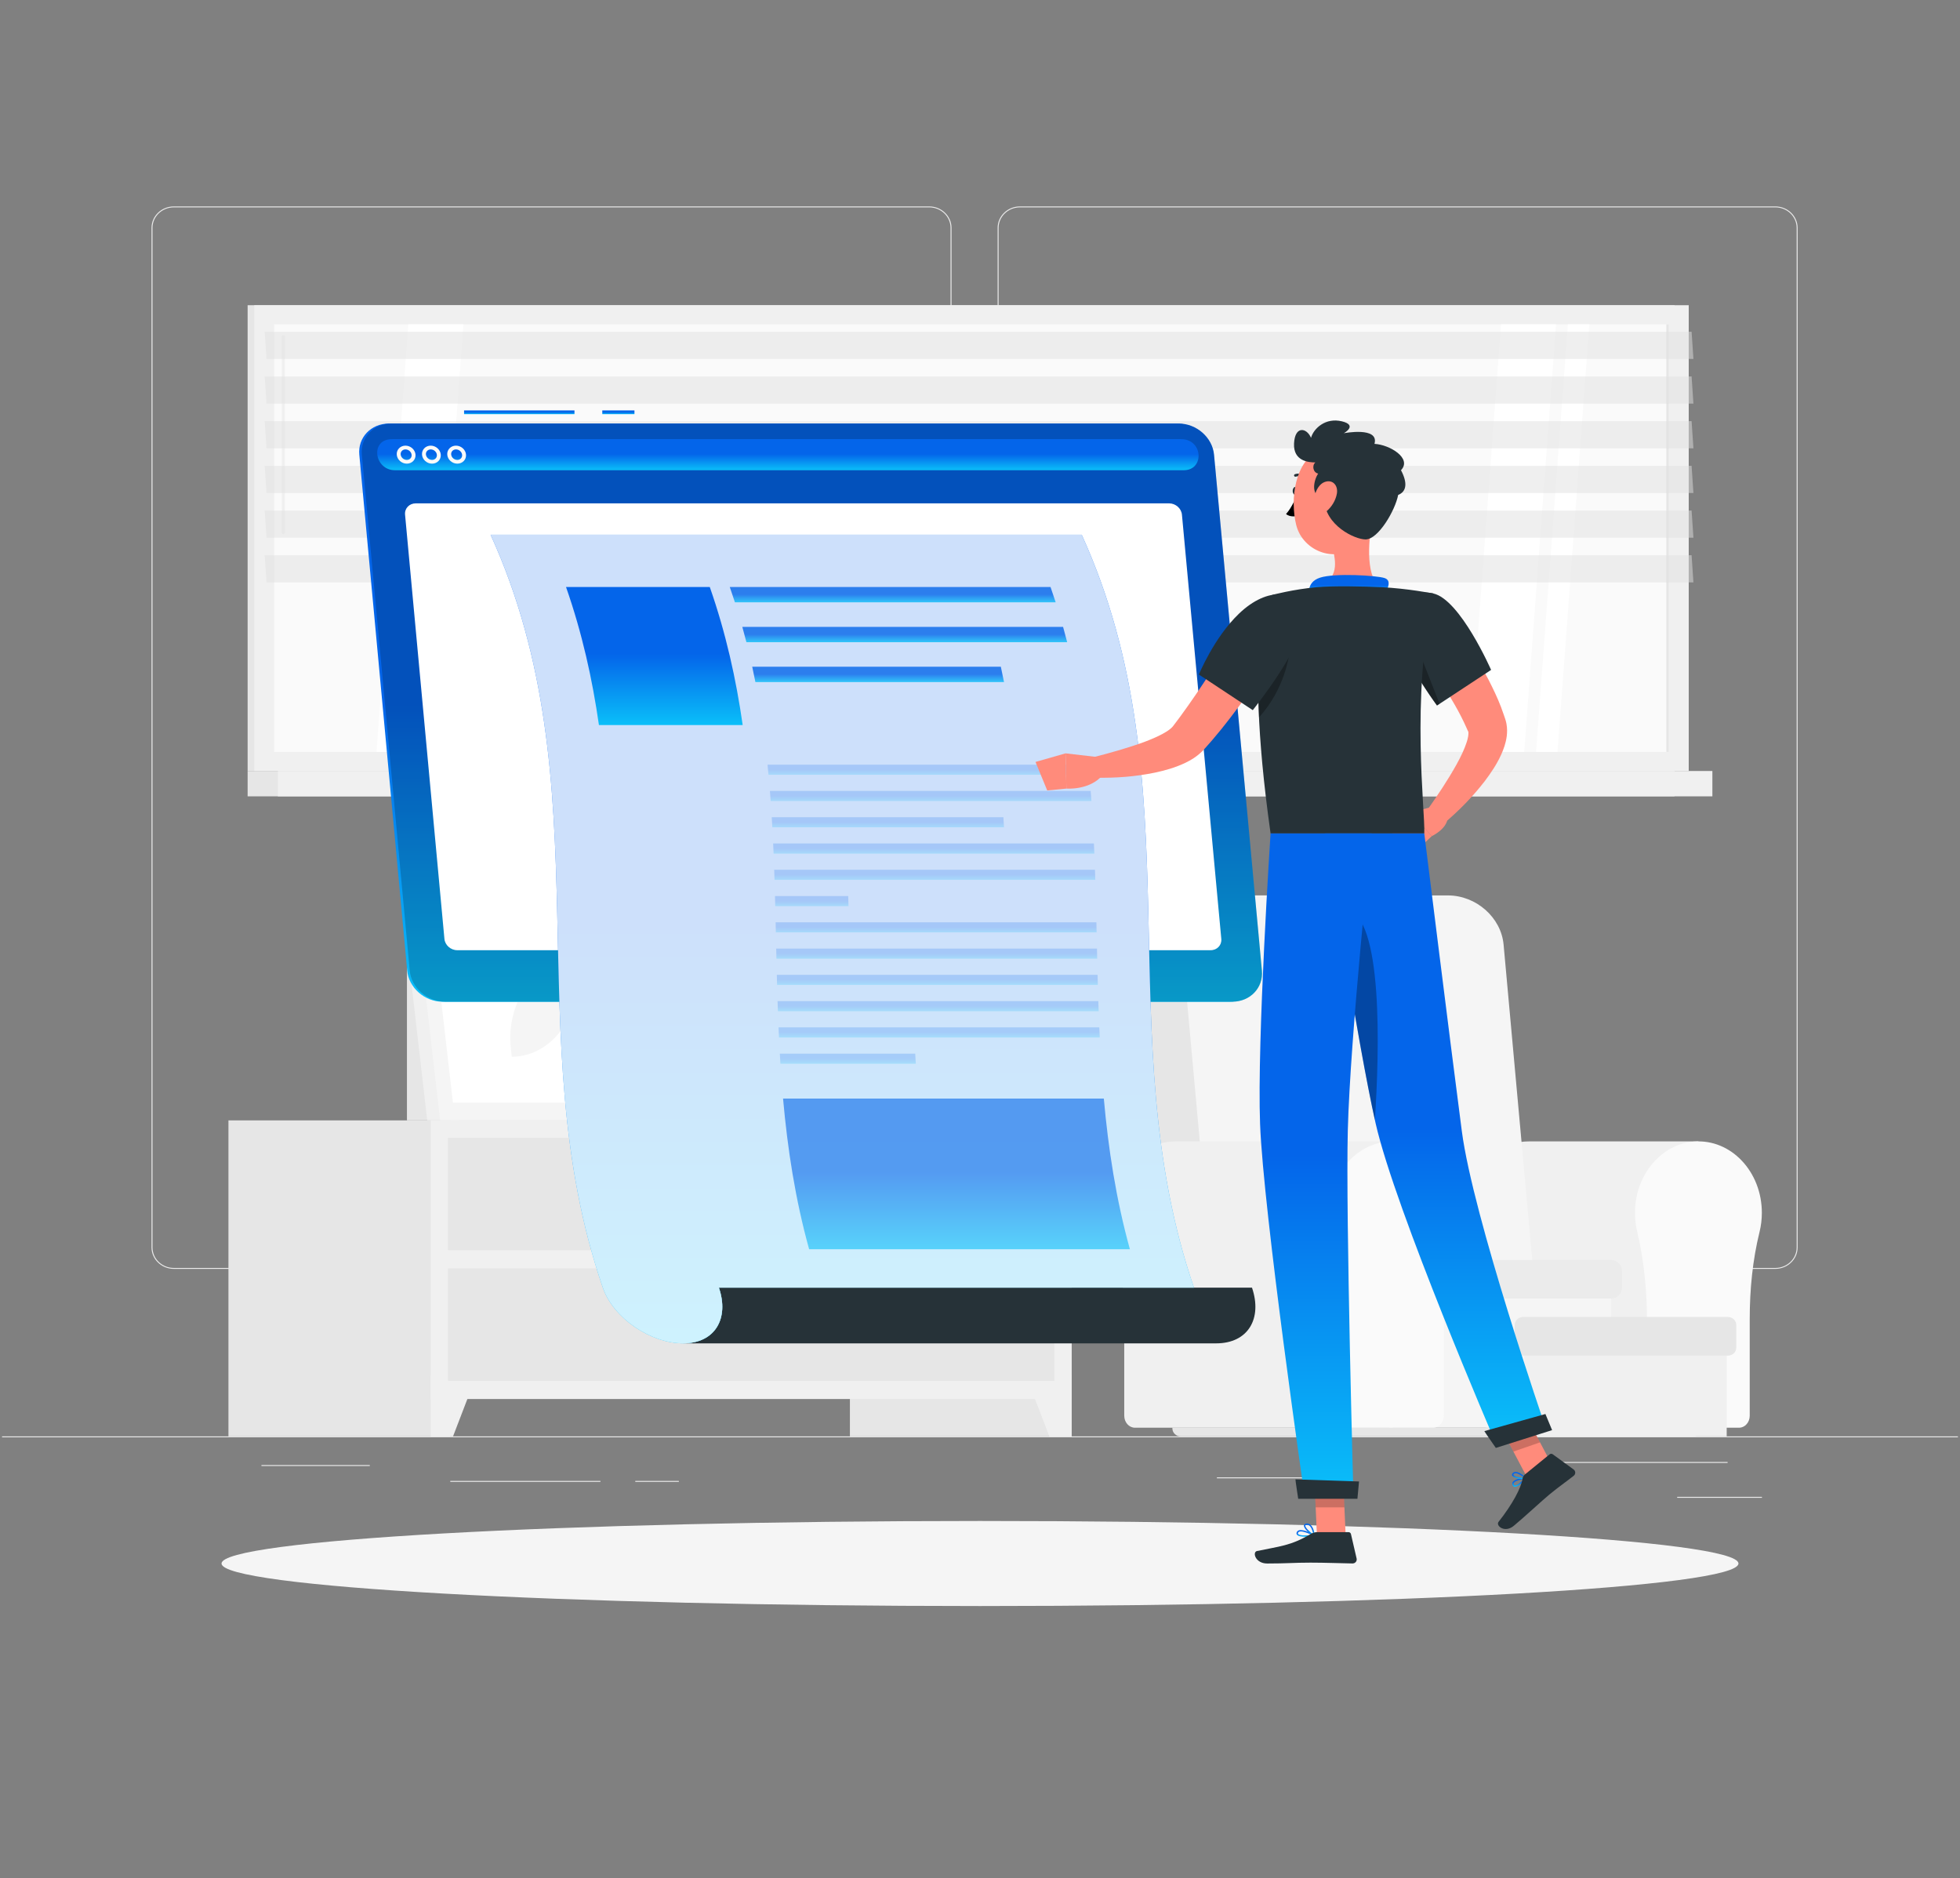 <svg width="477" height="457" viewBox="0 0 477 457" fill="none" xmlns="http://www.w3.org/2000/svg">
<rect x="0" y="0" width="477" height="457" fill="#808080" stroke="none"/>
<g clip-path="url(#clip0_228_717)">
<path d="M476.5 349.512H0.5V349.74H476.5V349.512Z" fill="#EBEBEB"/>
<path d="M428.806 364.224H408.168V364.452H428.806V364.224Z" fill="#EBEBEB"/>
<path d="M328.622 359.482H296.15V359.711H328.622V359.482Z" fill="#EBEBEB"/>
<path d="M420.439 355.736H378.051V355.965H420.439V355.736Z" fill="#EBEBEB"/>
<path d="M165.211 360.345H154.607V360.573H165.211V360.345Z" fill="#EBEBEB"/>
<path d="M146.13 360.345H109.584V360.573H146.13V360.345Z" fill="#EBEBEB"/>
<path d="M89.991 356.486H63.625V356.715H89.991V356.486Z" fill="#EBEBEB"/>
<path d="M226.137 308.75H42.307C39.311 308.75 36.873 306.409 36.873 303.533V55.444C36.873 52.567 39.311 50.227 42.307 50.227H226.137C229.132 50.227 231.57 52.567 231.57 55.444V303.533C231.57 306.409 229.132 308.75 226.137 308.75ZM42.307 50.456C39.441 50.456 37.111 52.693 37.111 55.445V303.533C37.111 306.285 39.441 308.522 42.307 308.522H226.137C229.002 308.522 231.332 306.285 231.332 303.533V55.444C231.332 52.693 229.002 50.455 226.137 50.455L42.307 50.456Z" fill="#EBEBEB"/>
<path d="M432.051 308.75H248.222C245.226 308.75 242.789 306.409 242.789 303.533V55.444C242.789 52.567 245.227 50.227 248.222 50.227H432.051C435.048 50.227 437.485 52.567 437.485 55.444V303.533C437.486 306.409 435.048 308.75 432.051 308.75ZM248.222 50.456C245.358 50.456 243.027 52.693 243.027 55.445V303.533C243.027 306.285 245.358 308.522 248.222 308.522H432.051C434.917 308.522 437.247 306.285 437.247 303.533V55.444C437.247 52.693 434.917 50.455 432.051 50.455L248.222 50.456Z" fill="#EBEBEB"/>
<path d="M372.144 277.727V277.732C371.786 277.732 371.425 277.74 371.061 277.769C363.411 278.356 357.225 285.355 356.737 293.967C356.626 295.933 356.806 297.835 357.234 299.622C358.996 306.986 359.655 314.63 359.655 322.257V344.481C359.655 346.092 360.816 347.398 362.247 347.398H372.144H370.446H413.337V277.727H372.144V277.727Z" fill="#F0F0F0"/>
<path d="M428.777 295.101C428.777 285.102 421.272 277.075 412.254 277.768C404.604 278.356 398.418 285.354 397.931 293.966C397.819 295.933 398 297.834 398.428 299.622C400.19 306.986 400.848 314.63 400.848 322.256V344.48C400.848 346.092 402.009 347.398 403.441 347.398H423.235C424.667 347.398 425.827 346.092 425.827 344.48V320.951C425.827 313.797 426.52 306.639 428.218 299.745C428.583 298.267 428.777 296.71 428.777 295.101Z" fill="#FAFAFA"/>
<path d="M392.064 308.003H338.146V347.398H392.064V308.003Z" fill="#F5F5F5"/>
<path d="M344.79 217.88H285.535C278.548 217.88 273.378 223.318 273.988 230.026L281.684 314.661H366.241L358.545 230.026C357.936 223.318 351.776 217.88 344.79 217.88Z" fill="#E6E6E6"/>
<path d="M352.364 217.88H299.02C292.131 217.88 287.034 223.241 287.636 229.855L295.348 314.66H373.638L365.926 229.855C365.325 223.241 359.252 217.88 352.364 217.88Z" fill="#F5F5F5"/>
<path d="M392.021 306.583H341.625C341.177 306.583 340.814 306.931 340.814 307.361V315.205C340.814 315.634 341.177 315.983 341.625 315.983H392.021C393.518 315.983 394.733 314.817 394.733 313.379V309.187C394.733 307.748 393.518 306.583 392.021 306.583Z" fill="#EBEBEB"/>
<path d="M412.081 349.512H287.351C286.227 349.512 285.316 348.638 285.316 347.559V347.397H414.116V347.559C414.115 348.638 413.204 349.512 412.081 349.512Z" fill="#E6E6E6"/>
<path d="M286.094 277.727V277.732C285.735 277.732 285.374 277.74 285.01 277.769C277.36 278.356 271.174 285.355 270.686 293.967C270.575 295.933 270.756 297.835 271.183 299.622C272.946 306.986 273.604 314.63 273.604 322.257V344.481C273.604 346.092 274.765 347.398 276.197 347.398H286.094H295.991H338.881V277.727H286.094V277.727Z" fill="#F0F0F0"/>
<path d="M354.32 295.101C354.32 285.102 346.815 277.075 337.797 277.768C330.147 278.356 323.961 285.354 323.474 293.966C323.362 295.933 323.543 297.834 323.971 299.622C325.733 306.986 326.391 314.63 326.391 322.256V344.48C326.391 346.092 327.552 347.398 328.984 347.398H348.778C350.21 347.398 351.37 346.092 351.37 344.48V320.951C351.37 313.797 352.063 306.639 353.761 299.745C354.126 298.267 354.32 296.71 354.32 295.101Z" fill="#FAFAFA"/>
<path d="M420.224 321.88H370.965V349.512H420.224V321.88Z" fill="#F0F0F0"/>
<path d="M420.534 320.46H370.653C369.538 320.46 368.635 321.327 368.635 322.398V327.921C368.635 328.991 369.538 329.859 370.653 329.859H420.534C421.649 329.859 422.552 328.991 422.552 327.921V322.398C422.553 321.328 421.649 320.46 420.534 320.46Z" fill="#E6E6E6"/>
<path d="M111.607 225.851H99.037V272.62H111.607V225.851Z" fill="#E6E6E6"/>
<path d="M195.063 272.619H103.97L97.67 217.88H188.762L195.063 272.619Z" fill="#F0F0F0"/>
<path d="M199.582 272.619H107.115L100.814 217.88H193.281L199.582 272.619Z" fill="#F5F5F5"/>
<path d="M110.229 268.307L104.922 222.194H190.168L195.475 268.307H110.229Z" fill="white"/>
<path d="M124.553 257.129L124.337 255.249C123.005 243.681 130.529 233.37 140.302 233.37L140.518 235.249C141.849 246.818 134.326 257.129 124.553 257.129Z" fill="#F5F5F5"/>
<path d="M143.193 257.129L142.977 255.249C141.646 243.681 149.169 233.37 158.942 233.37L159.159 235.249C160.49 246.818 152.967 257.129 143.193 257.129Z" fill="#F5F5F5"/>
<path d="M161.832 257.129L161.616 255.249C160.284 243.681 167.808 233.37 177.581 233.37L177.797 235.249C179.129 246.818 171.605 257.129 161.832 257.129Z" fill="#F5F5F5"/>
<path d="M260.807 272.619H206.842V349.512H260.807V272.619Z" fill="#E6E6E6"/>
<path d="M255.38 349.512H260.807V334.688H249.688L255.38 349.512Z" fill="#F0F0F0"/>
<path d="M109.56 272.619H55.594V349.512H109.56V272.619Z" fill="#E6E6E6"/>
<path d="M260.808 272.619H104.822V340.416H260.808V272.619Z" fill="#F0F0F0"/>
<path d="M110.251 349.512H104.822V334.688H115.943L110.251 349.512Z" fill="#F0F0F0"/>
<path d="M256.597 276.86H109.033V304.217H256.597V276.86Z" fill="#E6E6E6"/>
<path d="M192.655 285.361H172.973C164.425 285.361 156.252 281.986 150.371 276.028H215.257C209.378 281.986 201.205 285.361 192.655 285.361Z" fill="#F0F0F0"/>
<path d="M256.597 308.638H109.033V335.995H256.597V308.638Z" fill="#E6E6E6"/>
<path d="M192.655 317.139H172.973C164.425 317.139 156.252 313.765 150.371 307.807H215.257C209.378 313.765 201.205 317.139 192.655 317.139Z" fill="#F0F0F0"/>
<path d="M407.525 74.265H60.262V187.603H407.525V74.265Z" fill="#E6E6E6"/>
<path d="M410.981 74.265H61.877V187.603H410.981V74.265Z" fill="#F0F0F0"/>
<path d="M407.525 187.604H60.262V193.769H407.525V187.604Z" fill="#E6E6E6"/>
<path d="M416.737 187.604H67.633V193.769H416.737V187.604Z" fill="#F0F0F0"/>
<path d="M406.143 182.958V78.909L66.715 78.909V182.958L406.143 182.958Z" fill="#FAFAFA"/>
<path d="M357.539 182.958L365.287 78.909H378.692L370.944 182.958H357.539Z" fill="white"/>
<path d="M91.629 182.958L99.376 78.909H112.781L105.033 182.958H91.629Z" fill="white"/>
<path d="M68.954 129.964C68.75 129.964 68.584 129.805 68.584 129.609V81.932C68.584 81.735 68.75 81.576 68.954 81.576C69.159 81.576 69.325 81.735 69.325 81.932V129.609C69.325 129.805 69.159 129.964 68.954 129.964Z" fill="#F0F0F0"/>
<path d="M373.822 182.958L381.571 78.909H386.796L379.049 182.958H373.822Z" fill="white"/>
<path d="M406.143 182.958V78.909H405.529V182.958H406.143Z" fill="#E6E6E6"/>
<path opacity="0.5" d="M412.124 87.331H64.861L64.416 80.715H411.679L412.124 87.331Z" fill="#E0E0E0"/>
<path opacity="0.5" d="M412.124 98.207H64.861L64.416 91.592H411.679L412.124 98.207Z" fill="#E0E0E0"/>
<path opacity="0.5" d="M412.124 109.082H64.861L64.416 102.467H411.679L412.124 109.082Z" fill="#E0E0E0"/>
<path opacity="0.5" d="M412.124 119.959H64.861L64.416 113.343H411.679L412.124 119.959Z" fill="#E0E0E0"/>
<path opacity="0.5" d="M412.124 130.835H64.861L64.416 124.219H411.679L412.124 130.835Z" fill="#E0E0E0"/>
<path opacity="0.5" d="M412.124 141.71H64.861L64.416 135.095H411.679L412.124 141.71Z" fill="#E0E0E0"/>
<path d="M238.5 390.791C340.442 390.791 423.083 386.158 423.083 380.442C423.083 374.726 340.442 370.093 238.5 370.093C136.558 370.093 53.918 374.726 53.918 380.442C53.918 386.158 136.558 390.791 238.5 390.791Z" fill="#F5F5F5"/>
<path d="M154.405 99.866H146.578V100.78H154.405V99.866Z" fill="url(#paint0_linear_228_717)"/>
<path d="M139.809 99.866H112.941V100.78H139.809V99.866Z" fill="url(#paint1_linear_228_717)"/>
<path d="M107.679 243.738H299.313C303.647 243.738 306.878 240.334 306.491 236.172L294.84 110.632C294.453 106.47 290.591 103.065 286.256 103.065H94.624C90.289 103.065 87.059 106.47 87.445 110.632L99.097 236.172C99.483 240.334 103.346 243.738 107.679 243.738Z" fill="url(#paint2_linear_228_717)"/>
<path d="M108.294 243.738H299.928C304.263 243.738 307.493 240.334 307.106 236.172L295.455 110.632C295.068 106.47 291.206 103.065 286.872 103.065H95.239C90.904 103.065 87.674 106.47 88.061 110.632L99.712 236.172C100.098 240.334 103.96 243.738 108.294 243.738Z" fill="url(#paint3_linear_228_717)"/>
<path opacity="0.2" d="M108.294 243.738H299.928C304.263 243.738 307.493 240.334 307.106 236.172L295.455 110.632C295.068 106.47 291.206 103.065 286.872 103.065H95.239C90.904 103.065 87.674 106.47 88.061 110.632L99.712 236.172C100.098 240.334 103.96 243.738 108.294 243.738Z" fill="black"/>
<path d="M287.223 106.849H95.589C95.372 106.849 95.159 106.857 94.947 106.874C90.056 107.262 91.184 114.415 96.128 114.415H288.088C293.032 114.415 292.832 107.261 287.869 106.874C287.655 106.857 287.44 106.849 287.223 106.849Z" fill="url(#paint4_linear_228_717)"/>
<path d="M99.002 112.822C97.765 112.822 96.67 111.857 96.56 110.67C96.505 110.076 96.697 109.516 97.101 109.092C97.503 108.67 98.063 108.438 98.679 108.438C99.916 108.438 101.011 109.403 101.121 110.589C101.176 111.183 100.984 111.743 100.581 112.168C100.18 112.59 99.619 112.822 99.002 112.822ZM98.68 109.353C98.335 109.353 98.023 109.48 97.804 109.711C97.582 109.943 97.478 110.255 97.509 110.591C97.577 111.318 98.246 111.909 99.003 111.909C99.349 111.909 99.661 111.782 99.88 111.551C100.101 111.319 100.205 111.007 100.174 110.671C100.106 109.945 99.436 109.353 98.68 109.353Z" fill="#FAFAFA"/>
<path d="M105.148 112.822C103.912 112.822 102.816 111.857 102.707 110.67C102.651 110.076 102.844 109.516 103.247 109.092C103.649 108.67 104.21 108.438 104.826 108.438C106.062 108.438 107.157 109.403 107.268 110.589C107.323 111.183 107.13 111.743 106.727 112.168C106.325 112.591 105.764 112.822 105.148 112.822ZM104.826 109.353C104.48 109.353 104.169 109.48 103.95 109.711C103.728 109.943 103.623 110.255 103.655 110.591C103.722 111.318 104.392 111.909 105.148 111.909C105.494 111.909 105.806 111.782 106.025 111.551C106.246 111.319 106.351 111.007 106.32 110.671C106.253 109.945 105.583 109.353 104.826 109.353Z" fill="#FAFAFA"/>
<path d="M111.293 112.822C110.057 112.822 108.962 111.857 108.851 110.67C108.796 110.076 108.988 109.516 109.392 109.092C109.794 108.671 110.355 108.438 110.971 108.438C112.207 108.438 113.303 109.403 113.413 110.589C113.468 111.183 113.276 111.743 112.872 112.168C112.471 112.591 111.909 112.822 111.293 112.822ZM110.971 109.353C110.626 109.353 110.314 109.48 110.094 109.711C109.874 109.943 109.769 110.255 109.799 110.591C109.867 111.318 110.537 111.909 111.293 111.909C111.639 111.909 111.951 111.782 112.17 111.551C112.391 111.319 112.495 111.007 112.465 110.671C112.397 109.945 111.727 109.353 110.971 109.353Z" fill="#FAFAFA"/>
<path d="M111.272 231.208H294.623C296.201 231.208 297.366 229.98 297.226 228.465L287.644 125.224C287.503 123.71 286.11 122.481 284.533 122.481H101.181C99.603 122.481 98.438 123.71 98.578 125.224L108.16 228.465C108.301 229.981 109.694 231.208 111.272 231.208Z" fill="white"/>
<path d="M174.956 313.317C177.511 320.805 174.041 326.876 166.234 326.875C209.48 326.875 252.725 326.875 295.971 326.875C303.776 326.875 307.248 320.804 304.692 313.317C261.447 313.318 218.201 313.318 174.956 313.317Z" fill="#263238"/>
<path d="M119.393 130.111C147.199 191.18 125.7 252.249 146.712 313.317C149.266 320.805 158.442 326.875 166.234 326.875C174.039 326.875 177.51 320.804 174.955 313.317C213.494 313.317 252.032 313.317 290.57 313.317C269.558 252.248 291.057 191.179 263.25 130.111C215.298 130.111 167.346 130.111 119.393 130.111Z" fill="url(#paint5_linear_228_717)"/>
<path opacity="0.8" d="M119.393 130.111C147.199 191.18 125.7 252.249 146.712 313.317C149.266 320.805 158.442 326.875 166.234 326.875C174.039 326.875 177.51 320.804 174.955 313.317C213.494 313.317 252.032 313.317 290.57 313.317C269.558 252.248 291.057 191.179 263.25 130.111C215.298 130.111 167.346 130.111 119.393 130.111Z" fill="white"/>
<path d="M180.745 176.421C169.083 176.421 157.421 176.421 145.759 176.421C144.155 165.224 141.675 154.028 137.75 142.831C149.412 142.831 161.074 142.831 172.736 142.831C176.66 154.028 179.141 165.224 180.745 176.421Z" fill="url(#paint6_linear_228_717)"/>
<path opacity="0.6" d="M274.98 303.974C248.959 303.974 222.937 303.974 196.916 303.974C193.531 291.752 191.66 279.53 190.57 267.307C216.591 267.307 242.612 267.307 268.634 267.307C269.725 279.529 271.595 291.752 274.98 303.974Z" fill="url(#paint7_linear_228_717)"/>
<g opacity="0.8">
<path d="M256.92 146.561C230.899 146.561 204.877 146.561 178.856 146.561C178.455 145.317 178.037 144.074 177.602 142.831C203.623 142.831 229.644 142.831 255.666 142.831C256.101 144.074 256.52 145.318 256.92 146.561Z" fill="url(#paint8_linear_228_717)"/>
<path d="M259.717 156.263C233.696 156.263 207.674 156.263 181.653 156.263C181.335 155.019 181.003 153.776 180.654 152.533C206.675 152.533 232.697 152.533 258.718 152.533C259.067 153.776 259.399 155.02 259.717 156.263Z" fill="url(#paint9_linear_228_717)"/>
<path d="M244.346 165.965C224.178 165.965 204.009 165.965 183.84 165.965C183.596 164.722 183.338 163.478 183.066 162.235C203.235 162.235 223.403 162.235 243.572 162.235C243.843 163.478 244.1 164.722 244.346 165.965Z" fill="url(#paint10_linear_228_717)"/>
</g>
<g opacity="0.2">
<path d="M265.092 188.523C239.07 188.523 213.049 188.523 187.028 188.523C186.951 187.704 186.872 186.884 186.787 186.065C212.809 186.065 238.83 186.065 264.851 186.065C264.936 186.884 265.015 187.703 265.092 188.523Z" fill="url(#paint11_linear_228_717)"/>
<path d="M265.62 194.915C239.599 194.915 213.577 194.915 187.556 194.915C187.497 194.096 187.434 193.276 187.369 192.457C213.39 192.457 239.412 192.457 265.433 192.457C265.498 193.277 265.561 194.096 265.62 194.915Z" fill="url(#paint12_linear_228_717)"/>
<path d="M244.339 201.307C225.546 201.307 206.753 201.307 187.959 201.307C187.914 200.488 187.867 199.669 187.816 198.85C206.61 198.85 225.402 198.85 244.196 198.85C244.246 199.669 244.294 200.488 244.339 201.307Z" fill="url(#paint13_linear_228_717)"/>
<path d="M266.329 207.701C240.308 207.701 214.286 207.701 188.265 207.701C188.232 206.882 188.195 206.062 188.158 205.243C214.179 205.243 240.201 205.243 266.222 205.243C266.259 206.062 266.296 206.881 266.329 207.701Z" fill="url(#paint14_linear_228_717)"/>
<path d="M266.558 214.093C240.537 214.093 214.515 214.093 188.494 214.093C188.468 213.275 188.442 212.455 188.414 211.636C214.435 211.636 240.457 211.636 266.478 211.636C266.506 212.455 266.532 213.274 266.558 214.093Z" fill="url(#paint15_linear_228_717)"/>
<path d="M206.494 220.486C200.552 220.486 194.612 220.486 188.67 220.486C188.65 219.666 188.629 218.847 188.607 218.028C194.549 218.028 200.489 218.028 206.431 218.028C206.453 218.847 206.474 219.666 206.494 220.486Z" fill="url(#paint16_linear_228_717)"/>
<path d="M266.88 226.879C240.859 226.879 214.837 226.879 188.816 226.879C188.798 226.06 188.781 225.24 188.762 224.421C214.783 224.421 240.805 224.421 266.826 224.421C266.844 225.24 266.862 226.059 266.88 226.879Z" fill="url(#paint17_linear_228_717)"/>
<path d="M267.022 233.271C241.001 233.271 214.979 233.271 188.958 233.271C188.939 232.452 188.92 231.632 188.902 230.813C214.923 230.813 240.945 230.813 266.966 230.813C266.984 231.632 267.003 232.451 267.022 233.271Z" fill="url(#paint18_linear_228_717)"/>
<path d="M267.18 239.663C241.159 239.663 215.137 239.663 189.116 239.663C189.094 238.843 189.072 238.024 189.051 237.205C215.072 237.205 241.094 237.205 267.115 237.205C267.136 238.024 267.158 238.843 267.18 239.663Z" fill="url(#paint19_linear_228_717)"/>
<path d="M267.379 246.055C241.358 246.055 215.336 246.055 189.315 246.055C189.287 245.236 189.258 244.417 189.232 243.598C215.253 243.598 241.275 243.598 267.296 243.598C267.323 244.417 267.351 245.236 267.379 246.055Z" fill="url(#paint20_linear_228_717)"/>
<path d="M267.643 252.448C241.622 252.448 215.6 252.448 189.579 252.448C189.54 251.629 189.504 250.809 189.469 249.99C215.49 249.99 241.512 249.99 267.533 249.99C267.568 250.809 267.604 251.628 267.643 252.448Z" fill="url(#paint21_linear_228_717)"/>
<path d="M222.879 258.841C211.896 258.841 200.913 258.841 189.93 258.841C189.878 258.022 189.829 257.202 189.783 256.383C200.766 256.383 211.75 256.383 222.733 256.383C222.78 257.202 222.828 258.021 222.879 258.841Z" fill="url(#paint22_linear_228_717)"/>
</g>
<path d="M351.132 148.905C351.986 149.908 352.712 150.799 353.446 151.771C354.177 152.724 354.891 153.683 355.591 154.654C356.984 156.6 358.313 158.589 359.559 160.645C360.793 162.708 362.004 164.79 363.06 166.991C364.14 169.175 365.138 171.42 365.933 173.811L366.239 174.701L366.315 174.923L366.432 175.307C366.52 175.597 366.577 175.872 366.629 176.15C366.832 177.259 366.797 178.236 366.695 179.116C366.463 180.871 365.936 182.258 365.374 183.537C364.236 186.071 362.792 188.134 361.311 190.112C358.281 194.021 354.947 197.373 351.219 200.521L347.345 197.117C349.897 193.491 352.433 189.696 354.5 185.965C355.537 184.112 356.43 182.202 356.979 180.496C357.244 179.654 357.387 178.843 357.368 178.336C357.365 178.089 357.325 177.918 357.291 177.916C357.282 177.916 357.281 177.913 357.275 177.933C357.265 177.922 357.292 177.987 357.26 177.912L357.182 177.736L356.869 177.032C355.214 173.278 352.97 169.544 350.571 165.904C349.366 164.08 348.091 162.283 346.805 160.495C345.539 158.722 344.131 156.909 342.869 155.284L351.132 148.905Z" fill="#FF8B7B"/>
<path d="M349.738 195.971L343.361 197.747L348.443 203.455C348.443 203.455 352.741 201.5 352.307 198.275L349.738 195.971Z" fill="#FF8B7B"/>
<path d="M338.789 202.656L344.572 207.076L348.443 203.455L343.362 197.748L338.789 202.656Z" fill="#FF8B7B"/>
<path d="M315.926 119.453C315.926 119.994 315.628 120.434 315.259 120.434C314.891 120.434 314.592 119.995 314.592 119.453C314.592 118.911 314.891 118.473 315.259 118.473C315.628 118.473 315.926 118.912 315.926 119.453Z" fill="#263238"/>
<path d="M315.68 120.435C315.68 120.435 314.397 123.559 312.984 125.067C313.982 125.962 315.68 125.552 315.68 125.552V120.435Z" fill="black"/>
<path d="M317.925 116.453C317.857 116.453 317.79 116.433 317.732 116.392C316.533 115.563 315.39 115.973 315.378 115.977C315.208 116.04 315.016 115.959 314.95 115.796C314.884 115.632 314.969 115.447 315.139 115.384C315.199 115.362 316.632 114.848 318.119 115.877C318.268 115.979 318.301 116.178 318.194 116.321C318.13 116.407 318.028 116.453 317.925 116.453Z" fill="#263238"/>
<path d="M334.133 125.698C333.129 130.61 332.129 139.611 335.708 142.889C335.708 142.889 334.31 147.872 324.803 147.872C314.349 147.872 319.807 142.89 319.807 142.89C325.512 141.582 325.365 137.517 324.371 133.701L334.133 125.698Z" fill="#FF8B7B"/>
<path d="M337.077 144.598C337.827 143.021 338.652 141.216 336.945 140.651C335.068 140.028 324.79 139.394 321.247 140.562C317.703 141.73 318.708 144.929 318.708 144.929L337.077 144.598Z" fill="url(#paint23_linear_228_717)"/>
<path d="M370.128 361.049C369.581 361.494 368.981 361.846 368.547 361.755C368.366 361.717 368.13 361.585 368.044 361.175C367.998 360.96 368.048 360.757 368.19 360.57C368.814 359.758 371.142 359.528 371.241 359.518C371.305 359.512 371.368 359.543 371.401 359.598C371.433 359.652 371.429 359.72 371.391 359.771C371.174 360.058 370.678 360.601 370.128 361.049ZM368.599 360.617C368.543 360.663 368.495 360.71 368.457 360.76C368.37 360.872 368.342 360.988 368.368 361.113C368.43 361.406 368.572 361.435 368.619 361.445C369.101 361.546 370.194 360.665 370.877 359.886C370.177 359.988 369.083 360.222 368.599 360.617Z" fill="url(#paint24_linear_228_717)"/>
<path d="M371.366 359.799C371.345 359.815 371.32 359.828 371.292 359.833C370.486 359.995 368.428 359.743 368.037 359.08C367.966 358.96 367.887 358.717 368.158 358.435C368.333 358.252 368.56 358.157 368.832 358.153C369.882 358.133 371.315 359.507 371.375 359.566C371.418 359.607 371.434 359.667 371.416 359.724C371.408 359.753 371.39 359.779 371.366 359.799ZM368.455 358.6C368.436 358.616 368.417 358.632 368.4 358.651C368.254 358.803 368.303 358.887 368.324 358.924C368.555 359.315 369.984 359.609 370.886 359.562C370.442 359.181 369.51 358.459 368.838 358.472C368.685 358.473 368.558 358.516 368.455 358.6Z" fill="url(#paint25_linear_228_717)"/>
<path d="M317.686 373.93C316.789 373.93 315.922 373.812 315.631 373.425C315.53 373.29 315.45 373.058 315.645 372.729C315.754 372.545 315.931 372.42 316.17 372.357C317.334 372.053 319.778 373.391 319.882 373.448C319.942 373.481 319.975 373.547 319.963 373.611C319.952 373.677 319.9 373.728 319.832 373.742C319.385 373.827 318.523 373.93 317.686 373.93ZM316.578 372.628C316.462 372.628 316.353 372.639 316.257 372.665C316.105 372.705 315.998 372.777 315.933 372.888C315.816 373.085 315.858 373.183 315.901 373.239C316.226 373.674 317.994 373.683 319.295 373.507C318.646 373.186 317.395 372.628 316.578 372.628Z" fill="url(#paint26_linear_228_717)"/>
<path d="M319.799 373.745C319.776 373.745 319.753 373.741 319.731 373.732C318.887 373.368 317.215 371.916 317.343 371.157C317.372 370.979 317.505 370.756 317.96 370.713C318.298 370.68 318.607 370.771 318.878 370.985C319.769 371.686 319.957 373.495 319.964 373.572C319.969 373.628 319.944 373.683 319.895 373.716C319.868 373.735 319.833 373.745 319.799 373.745ZM318.093 371.023C318.061 371.023 318.027 371.025 317.993 371.028C317.695 371.057 317.676 371.17 317.669 371.207C317.592 371.662 318.729 372.804 319.591 373.301C319.501 372.773 319.252 371.691 318.667 371.231C318.492 371.092 318.302 371.023 318.093 371.023Z" fill="url(#paint27_linear_228_717)"/>
<path d="M327.489 373.586H320.496L319.799 358.036H326.792L327.489 373.586Z" fill="#FF8B7B"/>
<path d="M378.423 357.838L371.657 359.535L364.162 345.343L370.929 343.646L378.423 357.838Z" fill="#FF8B7B"/>
<path d="M371.13 358.762L377.121 353.881C377.339 353.704 377.656 353.695 377.884 353.861L382.96 357.553C383.486 357.936 383.495 358.698 382.983 359.1C380.861 360.77 379.741 361.479 377.107 363.626C375.486 364.947 370.601 369.481 368.363 371.305C366.174 373.088 363.954 371.241 364.7 370.303C368.046 366.093 370.23 361.99 370.543 359.783C370.599 359.383 370.811 359.021 371.13 358.762Z" fill="#263238"/>
<path d="M320.542 372.808H328.18C328.466 372.808 328.713 372.999 328.775 373.266L330.157 379.235C330.299 379.854 329.81 380.44 329.15 380.429C326.395 380.385 322.414 380.229 318.951 380.229C314.903 380.229 313.134 380.441 308.385 380.441C305.514 380.441 304.717 377.655 305.919 377.402C311.39 376.253 314.13 376.13 318.857 373.331C319.371 373.027 319.939 372.808 320.542 372.808Z" fill="#263238"/>
<path d="M310.786 157.798C308.458 161.752 306.025 165.492 303.413 169.216C300.797 172.921 298.044 176.558 295.018 180.087C294.648 180.53 294.249 180.966 293.859 181.402L293.274 182.058L292.982 182.385L292.491 182.884C291.154 184.185 289.813 184.962 288.527 185.589C285.959 186.818 283.519 187.471 281.096 187.996C276.249 188.99 271.577 189.329 266.75 189.234L266.227 184.218C270.472 183.12 274.827 181.901 278.753 180.436C280.696 179.692 282.587 178.86 284.009 177.943C284.704 177.488 285.265 177 285.481 176.687L286.285 175.627C286.604 175.204 286.928 174.791 287.238 174.353C289.763 170.914 292.192 167.32 294.566 163.676C296.945 160.054 299.316 156.331 301.602 152.713L310.786 157.798Z" fill="#FF8B7B"/>
<path d="M348.81 144.406C355.365 145.85 362.883 163.007 362.883 163.007L349.717 171.67C349.717 171.67 344.73 164.971 341.022 157.477C337.137 149.624 342.108 142.931 348.81 144.406Z" fill="#263238"/>
<path opacity="0.3" d="M344.113 155.348L350.339 171.259L349.721 171.671C349.721 171.671 347.026 168.042 344.113 163.143V155.348Z" fill="black"/>
<path d="M309.63 144.752C309.63 144.752 302.186 152.825 309.216 202.789C320.486 202.789 341.138 202.789 346.623 202.789C346.881 197.276 343.273 170.382 348.81 144.406C348.81 144.406 342.399 143.17 336.288 142.888C331.508 142.667 324.588 142.521 320.386 142.889C314.847 143.374 309.63 144.752 309.63 144.752Z" fill="#263238"/>
<path opacity="0.3" d="M313.782 159.197C313.658 159.344 312.839 167.451 306.394 174.571C306.242 171.353 306.185 168.465 306.194 165.879L313.782 159.197Z" fill="black"/>
<path d="M317.008 150.196C317.931 156.554 304.882 172.796 304.882 172.796L291.771 164.132C291.771 164.132 295.406 155.181 301.53 149.316C308.522 142.619 316.005 143.277 317.008 150.196Z" fill="#263238"/>
<path d="M266.648 184.161L259.322 183.311L259.524 191.886C259.524 191.886 265.294 192.361 268.431 188.509L266.648 184.161Z" fill="#FF8B7B"/>
<path d="M252.008 185.402L254.86 192.342L259.524 191.885L259.322 183.311L252.008 185.402Z" fill="#FF8B7B"/>
<path opacity="0.2" d="M319.801 358.04L320.191 366.782H327.187L326.797 358.04H319.801Z" fill="black"/>
<path opacity="0.2" d="M370.932 343.65L364.162 345.348L368.315 353.204L374.798 350.964L370.932 343.65Z" fill="black"/>
<path d="M334.742 118.306C334.317 124.957 334.42 128.871 330.921 132.284C325.657 137.419 317.107 134.374 315.453 127.734C313.965 121.759 314.911 111.885 321.692 109.238C328.373 106.63 335.168 111.654 334.742 118.306Z" fill="#FF8B7B"/>
<path d="M322.232 121.41C318.577 120.699 319.905 116.476 320.804 115.236C319.588 115.012 319.217 113.285 320.117 112.523C318.583 112.523 314.709 112.269 314.927 107.903C315.145 103.535 318.001 104.044 319.059 106.532C319.694 104.247 322.603 101.555 326.57 102.52C330.537 103.484 327.045 105.415 327.045 105.415C327.045 105.415 335.708 103.739 334.503 108.004C338.25 108.207 343.706 111.531 340.955 114.414C342.587 117.5 342.33 119.611 340.268 120.433C339.557 124.151 335.447 131.261 332.327 131.261C329.788 131.262 322.444 127.909 322.232 121.41Z" fill="#263238"/>
<path d="M325.352 120.114C325.05 121.835 324.03 123.379 322.903 124.342C321.208 125.788 319.738 124.628 319.687 122.647C319.642 120.864 320.47 117.963 322.421 117.27C324.345 116.586 325.696 118.146 325.352 120.114Z" fill="#FF8B7B"/>
<path d="M322.484 202.789C322.484 202.789 330.421 254.103 334.779 273.327C339.55 294.379 363.831 350.704 363.831 350.704L376.014 346.932C376.014 346.932 358.482 296.079 355.76 275.235C352.805 252.614 346.621 202.789 346.621 202.789H322.484Z" fill="url(#paint28_linear_228_717)"/>
<path d="M361.243 348.228C361.191 348.244 364.038 352.316 364.038 352.316L377.727 347.988L376.103 344.064L361.243 348.228Z" fill="#263238"/>
<path opacity="0.3" d="M327.501 221.073C336.679 222.8 335.708 255.658 334.603 272.558C331.957 260.612 328.082 237.625 325.436 221.31C326.045 221.018 326.73 220.926 327.501 221.073Z" fill="black"/>
<path d="M309.214 202.789C309.214 202.789 305.9 252.992 306.66 273.469C307.451 294.767 317.551 364.504 317.551 364.504H329.399C329.399 364.504 327.482 296.012 328.01 275.095C328.585 252.291 333.804 202.79 333.804 202.79H309.214V202.789Z" fill="url(#paint29_linear_228_717)"/>
<path d="M315.273 359.973C315.217 359.973 315.941 364.695 315.941 364.695H330.352L330.742 360.481L315.273 359.973Z" fill="#263238"/>
</g>
<defs>
<linearGradient id="paint0_linear_228_717" x1="150.492" y1="99.866" x2="150.492" y2="100.78" gradientUnits="userSpaceOnUse">
<stop offset="0.485" stop-color="#0465EA"/>
<stop offset="1" stop-color="#0ABFF9"/>
</linearGradient>
<linearGradient id="paint1_linear_228_717" x1="126.375" y1="99.866" x2="126.375" y2="100.78" gradientUnits="userSpaceOnUse">
<stop offset="0.485" stop-color="#0465EA"/>
<stop offset="1" stop-color="#0ABFF9"/>
</linearGradient>
<linearGradient id="paint2_linear_228_717" x1="196.968" y1="103.065" x2="196.968" y2="243.738" gradientUnits="userSpaceOnUse">
<stop offset="0.485" stop-color="#0465EA"/>
<stop offset="1" stop-color="#0ABFF9"/>
</linearGradient>
<linearGradient id="paint3_linear_228_717" x1="197.584" y1="103.065" x2="197.584" y2="243.738" gradientUnits="userSpaceOnUse">
<stop offset="0.485" stop-color="#0465EA"/>
<stop offset="1" stop-color="#0ABFF9"/>
</linearGradient>
<linearGradient id="paint4_linear_228_717" x1="191.747" y1="106.849" x2="191.747" y2="114.415" gradientUnits="userSpaceOnUse">
<stop offset="0.485" stop-color="#0465EA"/>
<stop offset="1" stop-color="#0ABFF9"/>
</linearGradient>
<linearGradient id="paint5_linear_228_717" x1="204.981" y1="130.111" x2="204.981" y2="326.875" gradientUnits="userSpaceOnUse">
<stop offset="0.485" stop-color="#0465EA"/>
<stop offset="1" stop-color="#0ABFF9"/>
</linearGradient>
<linearGradient id="paint6_linear_228_717" x1="159.248" y1="142.831" x2="159.248" y2="176.421" gradientUnits="userSpaceOnUse">
<stop offset="0.485" stop-color="#0465EA"/>
<stop offset="1" stop-color="#0ABFF9"/>
</linearGradient>
<linearGradient id="paint7_linear_228_717" x1="232.775" y1="267.307" x2="232.775" y2="303.974" gradientUnits="userSpaceOnUse">
<stop offset="0.485" stop-color="#0465EA"/>
<stop offset="1" stop-color="#0ABFF9"/>
</linearGradient>
<linearGradient id="paint8_linear_228_717" x1="217.261" y1="142.831" x2="217.261" y2="146.561" gradientUnits="userSpaceOnUse">
<stop offset="0.485" stop-color="#0465EA"/>
<stop offset="1" stop-color="#0ABFF9"/>
</linearGradient>
<linearGradient id="paint9_linear_228_717" x1="220.186" y1="152.533" x2="220.186" y2="156.263" gradientUnits="userSpaceOnUse">
<stop offset="0.485" stop-color="#0465EA"/>
<stop offset="1" stop-color="#0ABFF9"/>
</linearGradient>
<linearGradient id="paint10_linear_228_717" x1="213.706" y1="162.235" x2="213.706" y2="165.965" gradientUnits="userSpaceOnUse">
<stop offset="0.485" stop-color="#0465EA"/>
<stop offset="1" stop-color="#0ABFF9"/>
</linearGradient>
<linearGradient id="paint11_linear_228_717" x1="225.94" y1="186.065" x2="225.94" y2="188.523" gradientUnits="userSpaceOnUse">
<stop offset="0.485" stop-color="#0465EA"/>
<stop offset="1" stop-color="#0ABFF9"/>
</linearGradient>
<linearGradient id="paint12_linear_228_717" x1="226.494" y1="192.457" x2="226.494" y2="194.915" gradientUnits="userSpaceOnUse">
<stop offset="0.485" stop-color="#0465EA"/>
<stop offset="1" stop-color="#0ABFF9"/>
</linearGradient>
<linearGradient id="paint13_linear_228_717" x1="216.077" y1="198.85" x2="216.077" y2="201.307" gradientUnits="userSpaceOnUse">
<stop offset="0.485" stop-color="#0465EA"/>
<stop offset="1" stop-color="#0ABFF9"/>
</linearGradient>
<linearGradient id="paint14_linear_228_717" x1="227.244" y1="205.243" x2="227.244" y2="207.701" gradientUnits="userSpaceOnUse">
<stop offset="0.485" stop-color="#0465EA"/>
<stop offset="1" stop-color="#0ABFF9"/>
</linearGradient>
<linearGradient id="paint15_linear_228_717" x1="227.486" y1="211.636" x2="227.486" y2="214.093" gradientUnits="userSpaceOnUse">
<stop offset="0.485" stop-color="#0465EA"/>
<stop offset="1" stop-color="#0ABFF9"/>
</linearGradient>
<linearGradient id="paint16_linear_228_717" x1="197.551" y1="218.028" x2="197.551" y2="220.486" gradientUnits="userSpaceOnUse">
<stop offset="0.485" stop-color="#0465EA"/>
<stop offset="1" stop-color="#0ABFF9"/>
</linearGradient>
<linearGradient id="paint17_linear_228_717" x1="227.821" y1="224.421" x2="227.821" y2="226.879" gradientUnits="userSpaceOnUse">
<stop offset="0.485" stop-color="#0465EA"/>
<stop offset="1" stop-color="#0ABFF9"/>
</linearGradient>
<linearGradient id="paint18_linear_228_717" x1="227.962" y1="230.813" x2="227.962" y2="233.271" gradientUnits="userSpaceOnUse">
<stop offset="0.485" stop-color="#0465EA"/>
<stop offset="1" stop-color="#0ABFF9"/>
</linearGradient>
<linearGradient id="paint19_linear_228_717" x1="228.115" y1="237.205" x2="228.115" y2="239.663" gradientUnits="userSpaceOnUse">
<stop offset="0.485" stop-color="#0465EA"/>
<stop offset="1" stop-color="#0ABFF9"/>
</linearGradient>
<linearGradient id="paint20_linear_228_717" x1="228.306" y1="243.598" x2="228.306" y2="246.055" gradientUnits="userSpaceOnUse">
<stop offset="0.485" stop-color="#0465EA"/>
<stop offset="1" stop-color="#0ABFF9"/>
</linearGradient>
<linearGradient id="paint21_linear_228_717" x1="228.556" y1="249.99" x2="228.556" y2="252.448" gradientUnits="userSpaceOnUse">
<stop offset="0.485" stop-color="#0465EA"/>
<stop offset="1" stop-color="#0ABFF9"/>
</linearGradient>
<linearGradient id="paint22_linear_228_717" x1="206.331" y1="256.383" x2="206.331" y2="258.841" gradientUnits="userSpaceOnUse">
<stop offset="0.485" stop-color="#0465EA"/>
<stop offset="1" stop-color="#0ABFF9"/>
</linearGradient>
<linearGradient id="paint23_linear_228_717" x1="328.263" y1="139.909" x2="328.263" y2="144.929" gradientUnits="userSpaceOnUse">
<stop offset="0.485" stop-color="#0465EA"/>
<stop offset="1" stop-color="#0ABFF9"/>
</linearGradient>
<linearGradient id="paint24_linear_228_717" x1="369.725" y1="359.518" x2="369.725" y2="361.769" gradientUnits="userSpaceOnUse">
<stop offset="0.485" stop-color="#0465EA"/>
<stop offset="1" stop-color="#0ABFF9"/>
</linearGradient>
<linearGradient id="paint25_linear_228_717" x1="369.696" y1="358.152" x2="369.696" y2="359.881" gradientUnits="userSpaceOnUse">
<stop offset="0.485" stop-color="#0465EA"/>
<stop offset="1" stop-color="#0ABFF9"/>
</linearGradient>
<linearGradient id="paint26_linear_228_717" x1="317.745" y1="372.312" x2="317.745" y2="373.93" gradientUnits="userSpaceOnUse">
<stop offset="0.485" stop-color="#0465EA"/>
<stop offset="1" stop-color="#0ABFF9"/>
</linearGradient>
<linearGradient id="paint27_linear_228_717" x1="318.65" y1="370.706" x2="318.65" y2="373.745" gradientUnits="userSpaceOnUse">
<stop offset="0.485" stop-color="#0465EA"/>
<stop offset="1" stop-color="#0ABFF9"/>
</linearGradient>
<linearGradient id="paint28_linear_228_717" x1="349.249" y1="202.789" x2="349.249" y2="350.704" gradientUnits="userSpaceOnUse">
<stop offset="0.485" stop-color="#0465EA"/>
<stop offset="1" stop-color="#0ABFF9"/>
</linearGradient>
<linearGradient id="paint29_linear_228_717" x1="320.175" y1="202.789" x2="320.175" y2="364.504" gradientUnits="userSpaceOnUse">
<stop offset="0.485" stop-color="#0465EA"/>
<stop offset="1" stop-color="#0ABFF9"/>
</linearGradient>
<clipPath id="clip0_228_717">
<rect width="476" height="457" fill="white" transform="translate(0.5)"/>
</clipPath>
</defs>
</svg>

